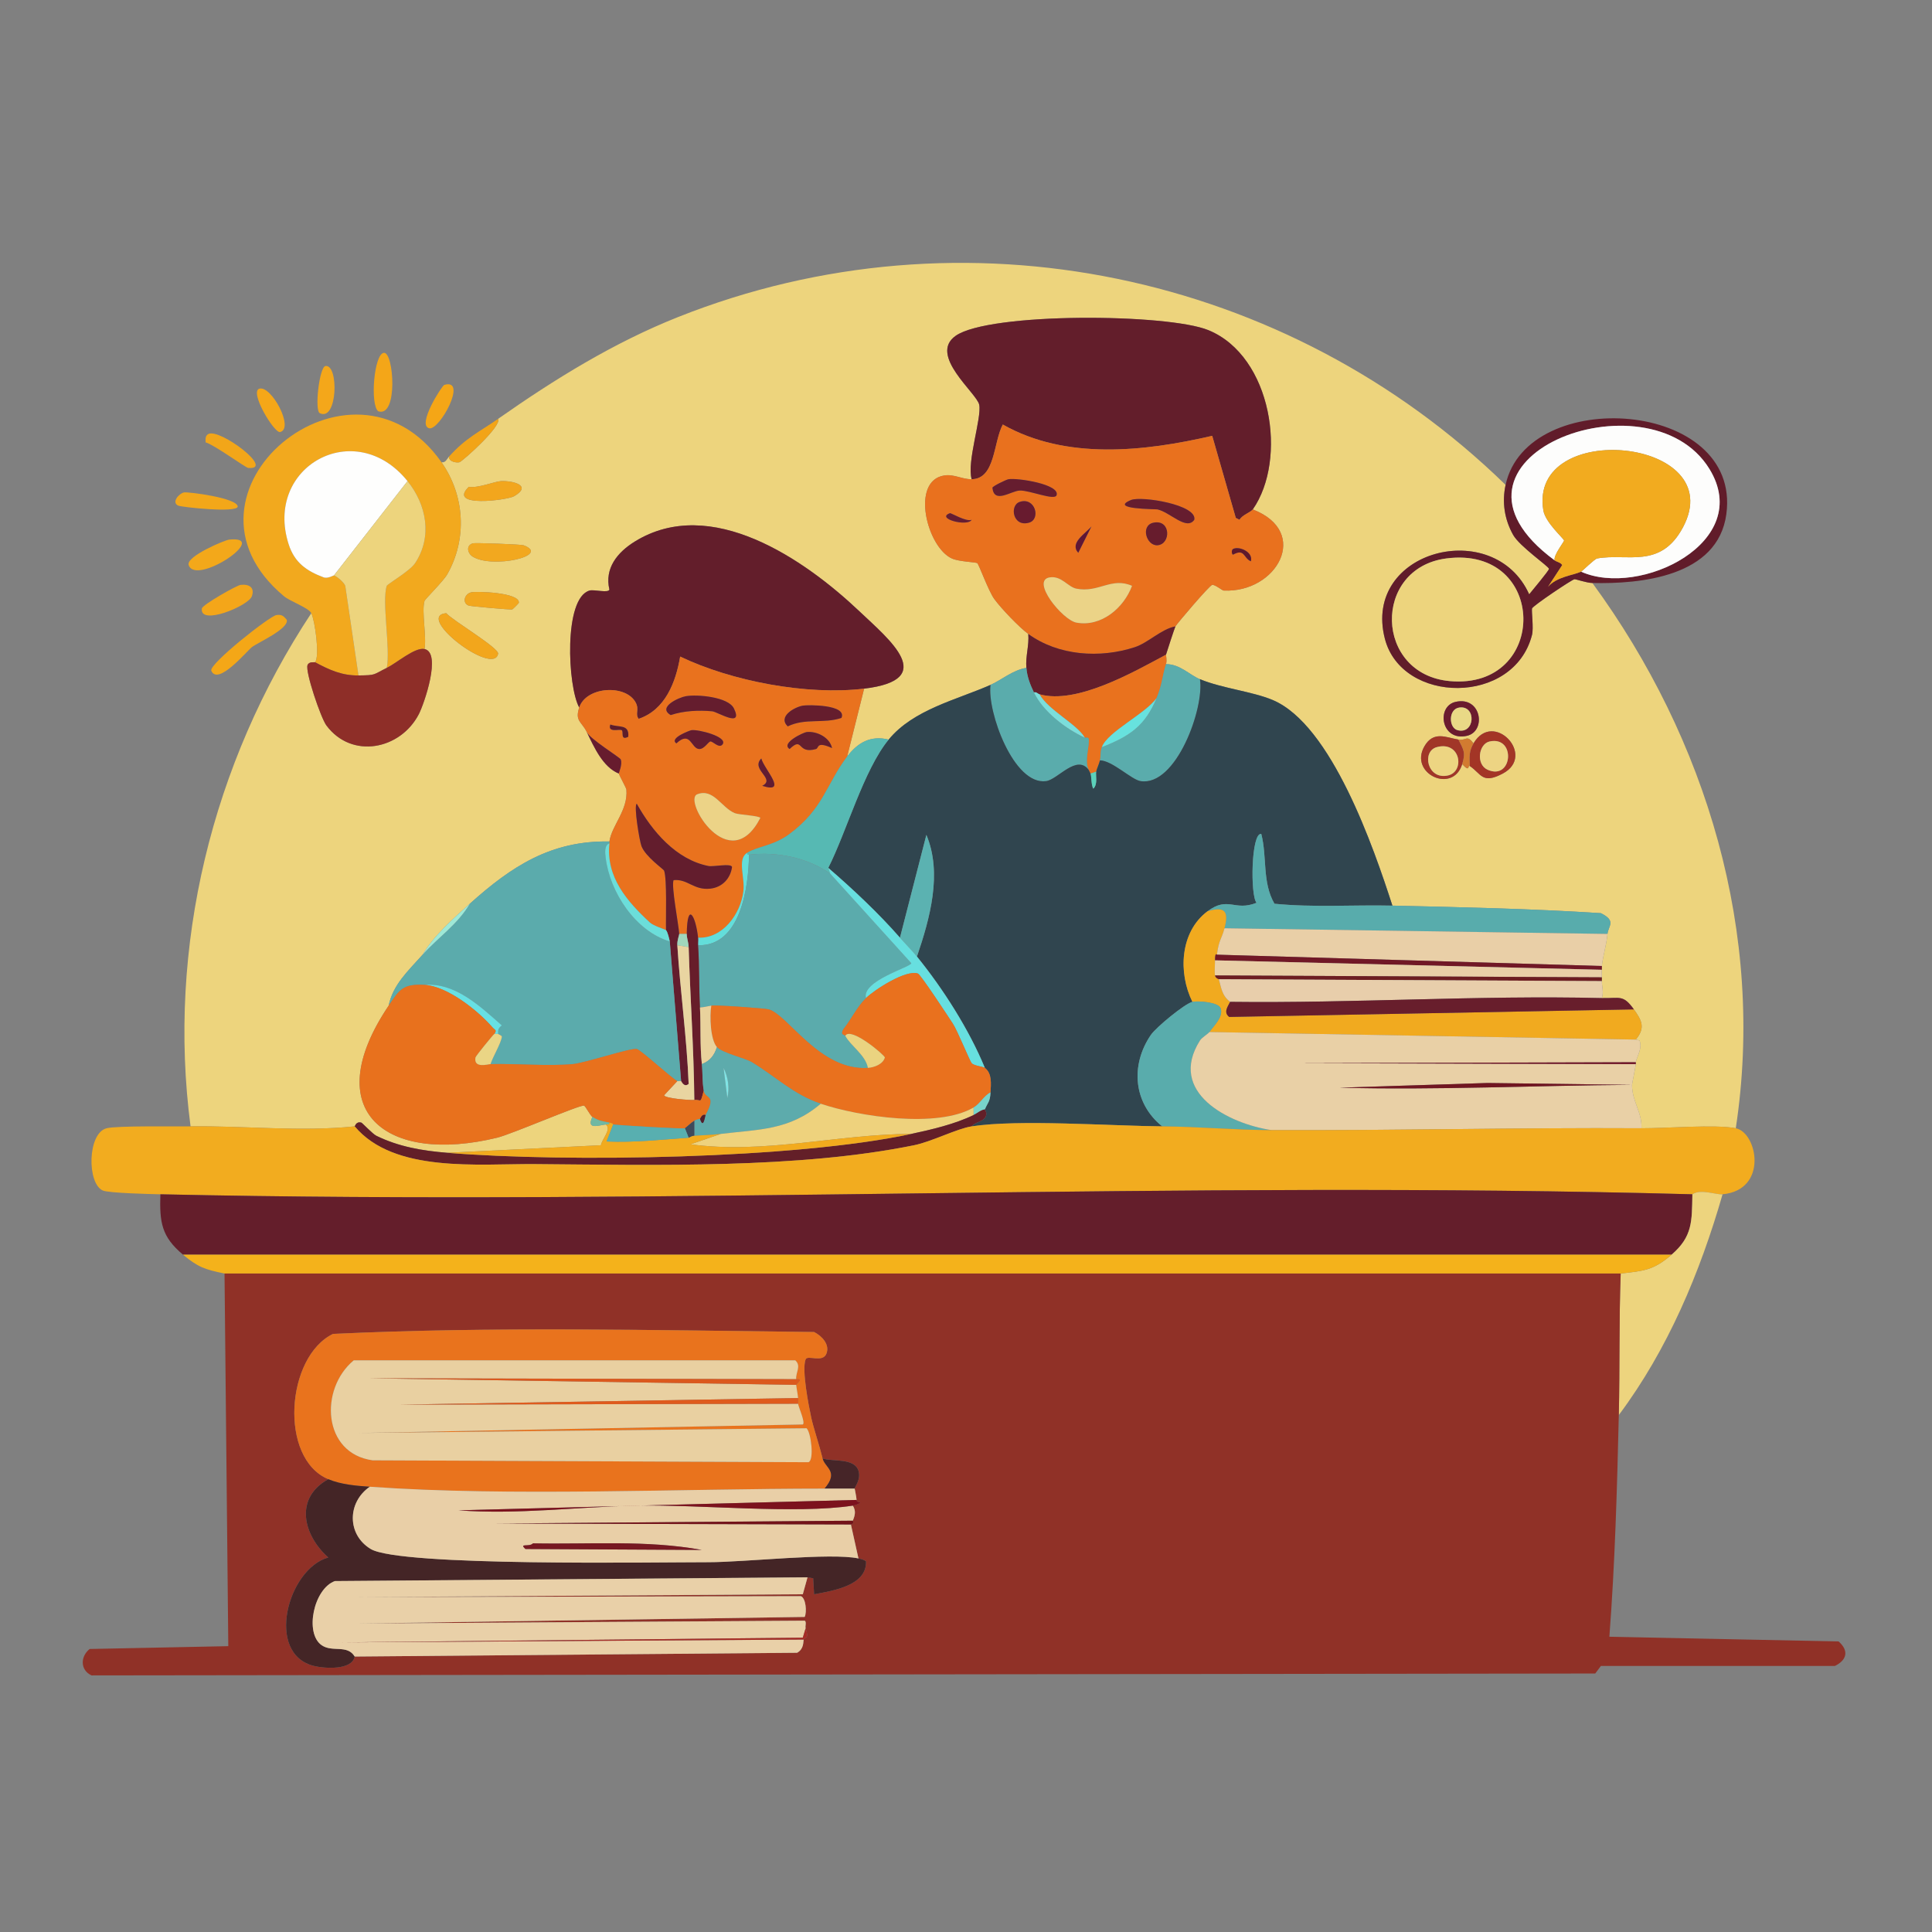 <svg xmlns="http://www.w3.org/2000/svg" width="1024" height="1024"><rect width="100%" height="100%" fill="#808080" stroke="none"/><path fill="none" d="M1023-1v1024H-1V-1h1024ZM264 222c-9.42 6.609-17.056 9.969-26 20-1.251 1.403-1.732 3.319-4 3-47.555-67.765-149.14 16.259-83.5 71 3.299 2.752 12.982 6.067 14.5 9-52.529 79.55-76.521 176.819-64 272-8.474.113-38.893-.417-44.5 1-10.187 2.575-10.456 29.281-2 33 3.11 1.368 25.264 1.884 30.5 2-.454 14.798.543 22.442 12 32 7.988 6.664 11.589 7.853 22 10l2 197.5-73.5 1.5c-4.88 3.948-5.15 11.114 1 14l797-1 3-4h124c6.475-3.149 7.533-8.132 2-13L853 867.5c2.964-38.787 4.093-78.411 5-117.5 25.946-34.692 43.055-75.487 55-117 24.329-2.327 18.506-32.687 7-35 15.686-102.994-15.392-206.174-76-289 25.292.606 66.513-3.216 71-36.5 8.203-60.849-105.61-68.282-117-15.5-115.568-112.629-287.405-149.031-438.5-89-34.271 13.616-65.497 32.949-95.5 54Zm-60.5-35c-5.3.387-7.46 27.633-3 31 10.618 3.434 8.237-31.383 3-31Zm-31 7c-3.238.478-5.896 23.602-3 25 9.477 4.576 10.148-26.055 3-25Zm63 10c-1.273.371-14.714 21.411-8 23 5.486 1.233 20.603-26.67 8-23Zm-98 2c-5.536 1.573 7.923 23.833 11 23 7.575-2.052-4.715-24.785-11-23Zm-27 24c-1.791.877-1.607 2.905-1.5 4.5 3.903.812 21.172 13.377 22.5 13.5 14.631 1.358-14.834-21.019-21-18Zm-13 31c-2.647.527-6.817 5.325-3 7 1.897.832 31.1 3.963 31.5.5-.214-4.624-26.391-7.92-28.5-7.5Zm24 25c-2.312.236-23.05 8.893-21.5 13.5 3.806 11.312 43.843-15.779 21.5-13.5Zm6 24c-2.023.235-20.207 10.53-20.5 12.5-1.396 9.393 24.676-1.266 26.5-6.5 1.593-4.571-1.381-6.538-6-6Zm19 16c-3.625.541-35.956 26.081-34.5 29.5 3.493 8.2 18.917-10.53 21.5-12.5 3.323-2.534 19.679-9.703 18.5-14.5-1.704-1.999-2.638-2.927-5.5-2.5Z"/><path fill="#EDD47D" d="M798 257c-1.978 9.168-.608 18.274 4 26.5 3.43 6.123 18.885 16.696 19 18 .075.852-9.108 11.755-10.5 13.5-18.587-41.363-88.564-23.498-76.5 23.5 8.931 34.793 68.414 35.596 78-2 .917-3.595-.337-12.641 0-14 .33-1.331 21.139-15.334 22.5-15.5.722-.088 6.312 1.924 9.5 2 60.608 82.826 91.686 186.006 76 289-10.712-2.153-37.332.073-50 0 .392-8.494-4.986-14.155-5-23-.001-.559 1.689-8.423 2-11 .04-.328-.04-.672 0-1 .294-2.404 3.644-7.244 2-11.5l-2-.5c5.217-6.236 3.213-10.146-1-16-5.77-8.017-7.332-5.767-17-6 1.085-3.379.049-5.751 0-9-.01-.66-.027-1.342 0-2 .055-1.314-.128-2.7 0-4 .064-.65-.07-1.352 0-2 .563-5.21 2.4-10.858 3-17 .421-4.305 4.831-6.859-3.5-11-36.779-2.374-73.655-3.167-110.5-4-9.848-30.483-32.255-95.908-63.5-109-10.796-4.524-26.457-6.088-38.5-11-5.544-2.261-10.473-7.98-18-8 .623-1.994-.071-4.76 0-5 .562-1.904 4.614-14.285 5-15 .72-1.332 18.048-21.774 19.5-22 1.456-.227 5.363 2.968 6 3 28.226 1.407 46.442-31.021 15.5-43 18.492-26.454 10.212-81.152-23.5-95-21.64-8.889-116.207-9.527-134 3-14.578 10.263 11.231 30.303 12.5 36.5 1.425 6.955-6.673 30.266-4 39.5-5.018.072-9.336-2.797-14.5-2-17.983 2.776-9.265 37.96 4 44 3.846 1.751 12.717 1.893 13.5 2.5.831.644 5.951 14.813 9 19 3.578 4.913 13.169 14.998 18 18.5.548 6.082-1.531 11.913-1 18-7.021 1.042-13.383 6.518-19 9-17.944 7.929-40.866 13.02-54 29-9.511-2.358-16.421 1.587-22 9l9-36c39.697-4.773 13.484-25.857-2.5-41-29.168-27.633-78.797-61.803-119-37-9.307 5.742-16.164 14.205-13.5 25.5-.59 1.973-8.116-.17-10.5.5-13.903 3.908-11.655 50.934-5.5 62-2.404 7.271 1.308 7.466 4 13 3.854 7.923 8.469 18.557 17 22 .345 1.279 3.92 7.574 4 8.5.949 10.968-7.702 18.789-9 27.5-30.965-.544-51.819 13.112-74 33-8.728 7.826-19.256 17.086-25 27-7.784 8.713-15.734 15.899-18 27-37.969 56.489-.855 84.21 57.5 70 7.67-1.868 43.584-17.422 46-17 .781.136 3.332 5.309 4.5 6-3.396 7.063 3.358 4.39 7 4 3.478 2.322-2.061 7.847-2.5 11l-81.5 4c-13.137-1.066-25.624-3.185-37.5-9-2.039-.999-7.478-6.861-8-7-2.864-.76-3.3 1.979-3.5 2-28.959 2.995-58.098-.386-87 0-12.521-95.181 11.471-192.45 64-272 1.91 3.691 4.58 22.936 2 26-.138.163-3.182-.579-4 1.5-1.326 3.368 7.014 27.991 10 32 13.442 18.045 39.255 12.841 49-6 2.775-5.365 12.201-32.568 3-34.5 1.214-6.559-1.636-19.877 0-25.5.258-.885 10.002-10.501 12-14 10.715-18.765 9.377-41.863-3-59.5 2.268.319 2.749-1.597 4-3-.308 2.688 3.934 3.409 5.5 3 1.538-.401 22.636-19.216 20.5-23 30.003-21.051 61.229-40.384 95.5-54 151.095-60.031 322.932-23.629 438.5 89Zm-532.5-2c-3.066.132-12.589 3.942-17 3-11.679 11.318 20.413 7.094 24 5 9.792-5.716-.701-8.271-7-8Zm-15 33c-3.633 1.207-2.695 5.284 0 7 10.381 6.61 41.798-.484 27-6-1.266-.472-25.718-1.426-27-1Zm-1 26c-3.545 1.08-4.545 5.804-1 7 1.094.369 21.872 2.245 23 2 .242-.053 3.474-3.254 3.5-3.5.584-5.583-23.052-6.246-25.5-5.5Zm-13 11c-16.875 1.564 25.199 33.718 27.5 21.5.575-3.053-23.898-17.496-27.5-21.5Zm535 47c-10.392 2.34-7.774 21.102 6 18 10.392-2.34 7.774-21.102-6-18Zm9.5 22c-3.656-4.823-3.71-1.282-8-2-6.408-1.072-13.166-4.831-18 3.5-8.413 14.498 15.018 25.542 20 9.5 4.327 4.786 2.854.239 4 1 6.178 4.104 6.474 9.838 17.5 4 18.009-9.534-4.981-33.893-15.5-16Z"/><path fill="#631E2B" d="M664 270c-1.038 1.485-5.827 3.064-7 5.5l-2-1-12.5-43.5c-36.104 8.344-77.553 12.959-111-6-5.048 9.488-3.88 28.818-16.5 29-2.673-9.234 5.425-32.545 4-39.5-1.269-6.197-27.078-26.237-12.5-36.5 17.793-12.527 112.36-11.889 134-3 33.712 13.848 41.992 68.546 23.5 95Z"/><path fill="#F4A618" d="M203.5 187c5.237-.383 7.618 34.434-3 31-4.46-3.367-2.3-30.613 3-31Z"/><path fill="#F4A71A" d="M172.5 194c7.148-1.055 6.477 29.576-3 25-2.896-1.398-.238-24.522 3-25Z"/><path fill="#F5A616" d="M235.5 204c12.603-3.67-2.514 24.233-8 23-6.714-1.589 6.727-22.629 8-23Z"/><path fill="#F5A718" d="M137.5 206c6.285-1.785 18.575 20.948 11 23-3.077.833-16.536-21.427-11-23Z"/><path fill="#F2A91E" d="M234 245c12.377 17.637 13.715 40.735 3 59.5-1.998 3.499-11.742 13.115-12 14-1.636 5.623 1.214 18.941 0 25.5-5.107-1.072-14.771 7.448-20 10 2.052-10.106-2.733-35.268 0-43.5.303-.912 12.232-7.826 15-12 9.336-14.08 6.067-31.015-4-43.5-27.845-34.534-76.237-7.723-63 33.5 3.144 9.792 9.6 14.173 18.5 17.5 2.245.839 5.231-1.076 5.5-1 1.499.424 5.388 3.676 6 5.5l7 47.5c-8.758.099-15.318-2.879-23-7 2.58-3.064-.09-22.309-2-26-1.518-2.933-11.201-6.248-14.5-9-65.64-54.741 35.945-138.765 83.5-71Z"/><path fill="#611C2A" d="M844 309c-3.188-.076-8.778-2.088-9.5-2-1.361.166-22.17 14.169-22.5 15.5-.337 1.359.917 10.405 0 14-9.586 37.596-69.069 36.793-78 2-12.064-46.998 57.913-64.863 76.5-23.5 1.392-1.745 10.575-12.648 10.5-13.5-.115-1.304-15.57-11.877-19-18-4.608-8.226-5.978-17.332-4-26.5 11.39-52.782 125.203-45.349 117 15.5-4.487 33.284-45.708 37.106-71 36.5Zm-20-12c1.253.922 3.069 1.02 4 2.5l-7.5 11.5c4.66-5.349 13.043-6.005 17.5-8 31.022 13.916 91.958-15.601 68-54.5-32.311-52.461-155.19-5.334-82 48.5Zm-57.5-1c-39.227 5.191-38.09 61.462 2 65 52.497 4.633 51.956-72.14-2-65Z"/><path fill="#F2A417" d="M264 222c2.136 3.784-18.962 22.599-20.5 23-1.566.409-5.808-.312-5.5-3 8.944-10.031 16.58-13.391 26-20Z"/><path fill="#E9711E" d="M664 270c30.942 11.979 12.726 44.407-15.5 43-.637-.032-4.544-3.227-6-3-1.452.226-18.78 20.668-19.5 22-7.365 1.313-14.468 8.702-21.5 11-18.535 6.057-40.515 4.587-56.5-7-4.831-3.502-14.422-13.587-18-18.5-3.049-4.187-8.169-18.356-9-19-.783-.607-9.654-.749-13.5-2.5-13.265-6.04-21.983-41.224-4-44 5.164-.797 9.482 2.072 14.5 2 12.62-.182 11.452-19.512 16.5-29 33.447 18.959 74.896 14.344 111 6l12.5 43.5 2 1c1.173-2.436 5.962-4.015 7-5.5Zm-129.5-16c-1.111.198-8.232 3.57-8.5 4.5.879 8.795 9.857 1.678 14.5 1.5 5.189-.199 18.455 5.491 19.5 2.5 2.034-5.825-20.868-9.327-25.5-8.5Zm65 11c-12.135 4.957 13.073 4.791 14 5 6.737 1.519 15.371 11.4 19.5 5.5 1.738-7.995-28.07-12.718-33.5-10.5Zm-59 1c-5.613 1.831-3.692 13.618 5 11 6.263-1.886 3.203-13.676-5-11Zm-37 6c-7.792 2.768 9.333 7.379 11.5 3.5-2.822 1.236-10.934-3.701-11.5-3.5Zm108 5c-7.262 1.378-3.906 12.411 2 12 7.125-.496 7.202-13.746-2-12Zm-33 2c-3.075 3.769-11.802 8.733-7 14l7-14Zm75 12c-.81.482-.807 2.55 0 3 6.359-3.497 5.378 1.762 9.5 3.5 1.38-5.162-6.612-8.219-9.5-6.5Zm-97 15c-10.518 1.474 6.602 22.623 14 24 13.158 2.449 25.146-7.751 29.5-19.5-10.973-4.811-17.725 3.858-29.5 1.5-4.496-.901-7.831-6.865-14-6Z"/><path fill="#FDFDFC" d="M838 303c.629-.282 7.131-6.745 8.5-7 15.755-2.936 33.578 5.857 45.5-16.5 25.343-47.528-82.037-57.846-74-9 1.067 6.482 10.922 15.02 11 16 .046.58-5.792 7.887-5 10.5-73.19-53.834 49.689-100.961 82-48.5 23.958 38.899-36.978 68.416-68 54.5Z"/><path fill="#F2A619" d="M110.5 230c6.166-3.019 35.631 19.358 21 18-1.328-.123-18.597-12.688-22.5-13.5-.107-1.595-.291-3.623 1.5-4.5Z"/><path fill="#F2AB1F" d="M838 303c-4.457 1.995-12.84 2.651-17.5 8l7.5-11.5c-.931-1.48-2.747-1.578-4-2.5-.792-2.613 5.046-9.92 5-10.5-.078-.98-9.933-9.518-11-16-8.037-48.846 99.343-38.528 74 9-11.922 22.357-29.745 13.564-45.5 16.5-1.369.255-7.871 6.718-8.5 7Z"/><path fill="#FEFEFD" d="m216 255-39 50c-.269-.076-3.255 1.839-5.5 1-8.9-3.327-15.356-7.708-18.5-17.5-13.237-41.223 35.155-68.034 63-33.5Z"/><path fill="#661D2F" d="M534.5 254c4.632-.827 27.534 2.675 25.5 8.5-1.045 2.991-14.311-2.699-19.5-2.5-4.643.178-13.621 7.295-14.5-1.5.268-.93 7.389-4.302 8.5-4.5Z"/><path fill="#EDD47D" d="M205 354c-7.517 3.669-5.38 3.891-15 4l-7-47.5c-.612-1.824-4.501-5.076-6-5.5l39-50c10.067 12.485 13.336 29.42 4 43.5-2.768 4.174-14.697 11.088-15 12-2.733 8.232 2.052 33.394 0 43.5Z"/><path fill="#F2A61D" d="M265.5 255c6.299-.271 16.792 2.284 7 8-3.587 2.094-35.679 6.318-24-5 4.411.942 13.934-2.868 17-3Z"/><path fill="#F3A719" d="M97.5 261c2.109-.42 28.286 2.876 28.5 7.5-.4 3.463-29.603.332-31.5-.5-3.817-1.675.353-6.473 3-7Z"/><path fill="#661D2F" d="M599.5 265c5.43-2.218 35.238 2.505 33.5 10.5-4.129 5.9-12.763-3.981-19.5-5.5-.927-.209-26.135-.043-14-5Z"/><path fill="#681B2F" d="M540.5 266c8.203-2.676 11.263 9.114 5 11-8.692 2.618-10.613-9.169-5-11Z"/><path fill="#671D31" d="M503.5 272c.566-.201 8.678 4.736 11.5 3.5-2.167 3.879-19.292-.732-11.5-3.5Z"/><path fill="#671C2D" d="M611.5 277c9.202-1.746 9.125 11.504 2 12-5.906.411-9.262-10.622-2-12Z"/><path fill="#631E2B" d="M458 365c-30.318 3.645-70.165-3.922-97.5-17-2.298 13.558-7.888 28.252-22 33-2.037-2.562.408-4.796-1.5-8.5-5.136-9.972-26.284-8.737-30 2.5-6.155-11.066-8.403-58.092 5.5-62 2.384-.67 9.91 1.473 10.5-.5-2.664-11.295 4.193-19.758 13.5-25.5 40.203-24.803 89.832 9.367 119 37 15.984 15.143 42.197 36.227 2.5 41Z"/><path fill="#5F1735" d="m578.5 279-7 14c-4.802-5.267 3.925-10.231 7-14Z"/><path fill="#F3A81A" d="M121.5 286c22.343-2.279-17.694 24.812-21.5 13.5-1.55-4.607 19.188-13.264 21.5-13.5Z"/><path fill="#F2A81F" d="M250.5 288c1.282-.426 25.734.528 27 1 14.798 5.516-16.619 12.61-27 6-2.695-1.716-3.633-5.793 0-7Z"/><path fill="#60192B" d="M653.5 291c2.888-1.719 10.88 1.338 9.5 6.5-4.122-1.738-3.141-6.997-9.5-3.5-.807-.45-.81-2.518 0-3Z"/><path fill="#EDD47D" d="M766.5 296c53.956-7.14 54.497 69.633 2 65-40.09-3.538-41.227-59.809-2-65Z"/><path fill="#EBD387" d="M556.5 306c6.169-.865 9.504 5.099 14 6 11.775 2.358 18.527-6.311 29.5-1.5-4.354 11.749-16.342 21.949-29.5 19.5-7.398-1.377-24.518-22.526-14-24Z"/><path fill="#F4A619" d="M127.5 310c4.619-.538 7.593 1.429 6 6-1.824 5.234-27.896 15.893-26.5 6.5.293-1.97 18.477-12.265 20.5-12.5Z"/><path fill="#F2A71E" d="M249.5 314c2.448-.746 26.084-.083 25.5 5.5-.026.246-3.258 3.447-3.5 3.5-1.128.245-21.906-1.631-23-2-3.545-1.196-2.545-5.92 1-7Z"/><path fill="#F2A61C" d="M236.5 325c3.602 4.004 28.075 18.447 27.5 21.5-2.301 12.218-44.375-19.936-27.5-21.5Z"/><path fill="#F4A717" d="M146.5 326c2.862-.427 3.796.501 5.5 2.5 1.179 4.797-15.177 11.966-18.5 14.5-2.583 1.97-18.007 20.7-21.5 12.5-1.456-3.419 30.875-28.959 34.5-29.5Z"/><path fill="#641E2B" d="M623 332c-.386.715-4.438 13.096-5 15-17.213 9.217-47.257 26.467-67 21-1.1-.305-1.583-1.411-3-1-2.051-4.292-3.583-8.223-4-13-.531-6.087 1.548-11.918 1-18 15.985 11.587 37.965 13.057 56.5 7 7.032-2.298 14.135-9.687 21.5-11Z"/><path fill="#8E2E28" d="M225 344c9.201 1.932-.225 29.135-3 34.5-9.745 18.841-35.558 24.045-49 6-2.986-4.009-11.326-28.632-10-32 .818-2.079 3.862-1.337 4-1.5 7.682 4.121 14.242 7.099 23 7 9.62-.109 7.483-.331 15-4 5.229-2.552 14.893-11.072 20-10Z"/><path fill="#E9721E" d="M618 347c-.071.24.623 3.006 0 5-2.035 6.513-1.979 10.699-5 18-6.008 8.44-25.936 17.764-29 26-.975 2.62-.516 5.102-1 7-.521 2.043-1.645 4.324-2 6l-3 1c-.173-.371-.932-1.911-1-2-2.416-4.503.785-13.656 0-16.5-.244-.882-1.925-.369-2-.5-4.135-7.219-19.446-14.655-24-23 19.743 5.467 49.787-11.783 67-21ZM458 365l-9 36c-11.12 14.777-12.514 27.571-30.5 41-8.578 6.404-17.03 6.54-22.5 10-5.421 3.429-1.045 12.938-2 20.5-1.49 11.805-10.766 25.026-24 24.5-1.216-11.494-5.766-19.731-6-2h-4c-.279-4.888-4.293-25.223-3-28.5 7.462-.808 10.687 5.501 19.5 4.5 6.362-.722 10.686-5.43 11.5-11.5-.576-2.082-9.861.025-12.5-.5-17.254-3.432-29.863-18.443-38-33-1.734.82 1.47 19.848 2.5 22.5 2.215 5.7 11.713 12.163 12 13 1.592 4.634.832 25.206 1 31.5-.319-.345-6.63-2.271-8.5-4-12.153-11.238-23.43-24.156-21.5-42 .036-.329-.048-.675 0-1 1.298-8.711 9.949-16.532 9-27.5-.08-.926-3.655-7.221-4-8.5-.099-.365 2.03-4.845 1-7.5-.418-1.077-16.402-10.848-18-14.5-2.692-5.534-6.404-5.729-4-13 3.716-11.237 24.864-12.472 30-2.5 1.908 3.704-.537 5.938 1.5 8.5 14.112-4.748 19.702-19.442 22-33 27.335 13.078 67.182 20.645 97.5 17Zm-94.5 4c-3.721.656-15.251 5.871-8 10 6.89-2.304 14.849-2.669 22-2 2.745.257 16.664 9.149 11.5-1.5-2.993-6.171-19.494-7.559-25.5-6.5Zm62 5c-4.431.815-13.369 5.728-8 11 9.437-4.582 19.033-1.264 28.5-4.5 3.055-7.151-17.947-6.97-20.5-6.5Zm-102 10c-1.629 4.541 4.664 2.29 6 3 1.232.655-.961 5.775 3.5 3.5.623-6.942-5.16-4.753-9.5-6.5Zm43 3c-.692.091-12.08 4.236-8 7 7.534-6.999 7.783 2.703 12 3 2.693.19 4.847-3.78 6-4 1.244-.238 4.732 4.003 6.5 1.5 2.844-4.027-12.831-7.985-16.5-7.5Zm61 1c-1.54.17-13.874 5.838-9 9 7.402-7.008 3.704 2.945 14 0 1.655-.473.014-4.334 8.5-.5-1.186-5.682-8.106-9.096-13.5-8.5Zm-24 14c-5.853 5.941 7.898 10.777.5 14.5 14.063 4.484.911-8.972-.5-14.5Zm-34 19c-7.683 3.074 17.16 44.326 33.5 12.5-.815-1.214-11.335-1.63-13.5-2.5-7.083-2.847-11.366-13.455-20-10Z"/><path fill="#5AACAC" d="M636 360c2.375 15.306-12.63 56.984-31.5 54-4.831-.764-14.906-10.875-21.5-11 .484-1.898.025-4.38 1-7 14.901-5.796 22.962-11.408 29-26 3.021-7.301 2.965-11.487 5-18 7.527.02 12.456 5.739 18 8ZM548 367c4.908 10.27 16.931 19.329 27 24 .075.131 1.756-.382 2 .5.785 2.844-2.416 11.997 0 16.5-6.376-8.39-16.35 5.142-22.5 6-17.214 2.401-31.369-36.886-29.5-51 5.617-2.482 11.979-7.958 19-9 .417 4.777 1.949 8.708 4 13Z"/><path fill="#30454F" d="M738 480c-20.811-.47-41.728 1.059-62.5-1-6.614-11.386-3.811-24.761-7-37-5.392-.866-5.888 32.768-2.5 36.5-11.801 4.701-14.964-3.74-26 4.5-14.641 10.932-15.599 32.709-8 48-4.097.985-19.275 13.521-22 17.5-10.998 16.062-9.268 36.295 6 48.5-27.318-.218-76.26-3.821-101 0 1.7-2.231 5.286-2.274 7-4.5 1.808-2.348-.093-4.268 0-4.5 1.44-3.591 2.759-3.822 3-9 .215-4.621.903-9.933-3-13-8.388-20.341-22.118-41.9-36-59 6.842-20.122 13.569-44.115 5-64.5L477 497c-11.156-12.777-25.093-25.903-38-37 9.679-19.079 18.798-51.936 32-68 13.134-15.98 36.056-21.071 54-29-1.869 14.114 12.286 53.401 29.5 51 6.15-.858 16.124-14.39 22.5-6 .068.089.827 1.629 1 2 .542 1.161.32 6.372 1.5 8 2.514-2.413 1.097-7.097 1.5-9 .355-1.676 1.479-3.957 2-6 6.594.125 16.669 10.236 21.5 11 18.87 2.984 33.875-38.694 31.5-54 12.043 4.912 27.704 6.476 38.5 11 31.245 13.092 53.652 78.517 63.5 109Z"/><path fill="#7BDEDB" d="M551 368c4.554 8.345 19.865 15.781 24 23-10.069-4.671-22.092-13.73-27-24 1.417-.411 1.9.695 3 1Z"/><path fill="#651D2E" d="M363.5 369c6.006-1.059 22.507.329 25.5 6.5 5.164 10.649-8.755 1.757-11.5 1.5-7.151-.669-15.11-.304-22 2-7.251-4.129 4.279-9.344 8-10Z"/><path fill="#67E2DE" d="M584 396c3.064-8.236 22.992-17.56 29-26-6.038 14.592-14.099 20.204-29 26Z"/><path fill="#6B1B2E" d="M771.5 372c13.774-3.102 16.392 15.66 6 18-13.774 3.102-16.392-15.66-6-18Zm2 3c-5.937.771-5.693 10.748-1 12 9.305 2.482 10.212-13.196 1-12Z"/><path fill="#651D2D" d="M425.5 374c2.553-.47 23.555-.651 20.5 6.5-9.467 3.236-19.063-.082-28.5 4.5-5.369-5.272 3.569-10.185 8-11Z"/><path fill="#E9D986" d="M773.5 375c9.212-1.196 8.305 14.482-1 12-4.693-1.252-4.937-11.229 1-12Z"/><path fill="#5E1D2A" d="M323.5 384c4.34 1.747 10.123-.442 9.5 6.5-4.461 2.275-2.268-2.845-3.5-3.5-1.336-.71-7.629 1.541-6-3Z"/><path fill="#641C2F" d="M366.5 387c3.669-.485 19.344 3.473 16.5 7.5-1.768 2.503-5.256-1.738-6.5-1.5-1.153.22-3.307 4.19-6 4-4.217-.297-4.466-9.999-12-3-4.08-2.764 7.308-6.909 8-7Z"/><path fill="#671C2E" d="M328 410c-8.531-3.443-13.146-14.077-17-22 1.598 3.652 17.582 13.423 18 14.5 1.03 2.655-1.099 7.135-1 7.5Z"/><path fill="#641E2E" d="M427.5 388c5.394-.596 12.314 2.818 13.5 8.5-8.486-3.834-6.845.027-8.5.5-10.296 2.945-6.598-7.008-14 0-4.874-3.162 7.46-8.83 9-9Z"/><path fill="#A33526" d="M779 406c-.151-4.717-.508-7.734 2-12 10.519-17.893 33.509 6.466 15.5 16-11.026 5.838-11.322.104-17.5-4Zm10.5-13c-5.814 1.272-7.392 12.181-1 15 13.308 5.868 15.117-18.089 1-15Z"/><path fill="#A13628" d="M773 392c2.705 5.415 3.931 6.783 2 13-4.982 16.042-28.413 4.998-20-9.5 4.834-8.331 11.592-4.572 18-3.5Zm-11.5 4c-8.099 2.203-5.042 17.518 6 15 9.033-2.06 6.71-18.457-6-15Z"/><path fill="#56B9B3" d="M471 392c-13.202 16.064-22.321 48.921-32 68l1 3c-12.023-8.386-28.062-11.749-43-10-.758.089-1.104-.238-1-1 5.47-3.46 13.922-3.596 22.5-10 17.986-13.429 19.38-26.223 30.5-41 5.579-7.413 12.489-11.358 22-9Z"/><path fill="#D27B30" d="M781 394c-2.508 4.266-2.151 7.283-2 12-1.146-.761.327 3.786-4-1 1.931-6.217.705-7.585-2-13 4.29.718 4.344-2.823 8 2Z"/><path fill="#EDD483" d="M789.5 393c14.117-3.089 12.308 20.868-1 15-6.392-2.819-4.814-13.728 1-15Z"/><path fill="#EDD582" d="M761.5 396c12.71-3.457 15.033 12.94 6 15-11.042 2.518-14.099-12.797-6-15Z"/><path fill="#621C31" d="M403.5 402c1.411 5.528 14.563 18.984.5 14.5 7.398-3.723-6.353-8.559-.5-14.5Z"/><path fill="#5BD2BB" d="m578 410 3-1c-.403 1.903 1.014 6.587-1.5 9-1.18-1.628-.958-6.839-1.5-8Z"/><path fill="#ECD387" d="M369.5 421c8.634-3.455 12.917 7.153 20 10 2.165.87 12.685 1.286 13.5 2.5-16.34 31.826-41.183-9.426-33.5-12.5Z"/><path fill="#631D2D" d="M360 495c.035.618-1.164 3.406-1 6 1.548 24.468 5.037 48.997 6 73.5-2.494 2.105-3.801-1.423-4-1.5l-6-74c-.301-1.509-1.127-5.059-2-6-.168-6.294.592-26.866-1-31.5-.287-.837-9.785-7.3-12-13-1.03-2.652-4.234-21.68-2.5-22.5 8.137 14.557 20.746 29.568 38 33 2.639.525 11.924-1.582 12.5.5-.814 6.07-5.138 10.778-11.5 11.5-8.813 1.001-12.038-5.308-19.5-4.5-1.293 3.277 2.721 23.612 3 28.5Z"/><path fill="#5BB2B1" d="M486 507c-2.611-3.217-6.154-6.74-9-10l14-54.5c8.569 20.385 1.842 44.378-5 64.5Z"/><path fill="#58ACAC" d="M738 480c36.845.833 73.721 1.626 110.5 4 8.331 4.141 3.921 6.695 3.5 11l-203-3c2.39-8.91.288-11.834-9-9 11.036-8.24 14.199.201 26-4.5-3.388-3.732-2.892-37.366 2.5-36.5 3.189 12.239.386 25.614 7 37 20.772 2.059 41.689.53 62.5 1Z"/><path fill="#5BABAC" d="M323 446c-.048.325.036.671 0 1-2.824.894-2.253 5.358-2 7.5 2.154 18.276 15.696 39.001 34 44.5l6 74c-.48-.186-1.644.189-2 0-3.379-1.799-19.333-16.573-21.5-17-3.438-.678-27.167 7.397-34 8-13.236 1.168-29.424-.339-43.5 0 1.201-3.901 5.518-10.885 6-14.5.085-.64-1.998-1.375-2-1.5-.029-2.342.063-3.025 2-4.5-11.357-10.001-24.678-22.816-41-21.5-11.488-.614-13.301 2.521-19 11 2.266-11.101 10.216-18.287 18-27 8.027-8.985 18.784-16.226 25-27 22.181-19.888 43.035-33.544 74-33Z"/><path fill="#6BDEDA" d="M353 493c.873.941 1.699 4.491 2 6-18.304-5.499-31.846-26.224-34-44.5-.253-2.142-.824-6.606 2-7.5-1.93 17.844 9.347 30.762 21.5 42 1.87 1.729 8.181 3.655 8.5 4Z"/><path fill="#63DEDA" d="M397 453c-.227 16.992-4.379 48.638-27 48-.091-1.311.138-2.7 0-4 13.234.526 22.51-12.695 24-24.5.955-7.562-3.421-17.071 2-20.5-.104.762.242 1.089 1 1Z"/><path fill="#5BABAC" d="m440 463 43 47.5c.023 2.03-26.489 9.309-24 18.5-4.945 4.851-7.7 11.185-12 16.5-1.84 3.223.615 2.773 1 3.5 2.784 5.265 10.795 10.203 12 17-25.385 1.724-42.287-28.026-52.5-31-1.904-.555-28.012-2.438-30.5-2-1.999.352-3.976.865-6 1-.568-10.914-.248-22.157-1-33 22.621.638 26.773-31.008 27-48 14.938-1.749 30.977 1.614 43 10Z"/><path fill="#67DFDF" d="M477 497c2.846 3.26 6.389 6.783 9 10 13.882 17.1 27.612 38.659 36 59-.902-.709-5.735-1.058-7-2.5-1.025-1.169-7.528-17.25-10-21-2.197-3.333-16.978-25.956-18.5-26.5-6.213-2.223-22.857 8.446-27.5 13-2.489-9.191 24.023-16.47 24-18.5L440 463l-1-3c12.907 11.097 26.844 24.223 38 37Z"/><path fill="#9EE9D7" d="M224 506c5.744-9.914 16.272-19.174 25-27-6.216 10.774-16.973 18.015-25 27Z"/><path fill="#F1AA1F" d="M649 492c-1.656 6.173-2.984 5.939-4 14-.03.236-.998-1.825-1 3-.001 2.345-.392 5.965 0 8 .325 1.691 1.961 1.864 2 2 1.225 4.242 1.549 8.707 6 12-1.28 2.55-3.662 5.569-.5 8l214.5-4c4.213 5.854 6.217 9.764 1 16l-226-4c2.382-3.415 7.423-7.871 6-12.5-1.071-3.485-12.524-4.095-15-3.5-7.599-15.291-6.641-37.068 8-48 9.288-2.834 11.39.09 9 9Z"/><path fill="#671D2A" d="M370 497c.138 1.3-.091 2.689 0 4 .752 10.843.432 22.086 1 33 .527 10.115-.077 19.82 1 30 .488 4.613.141 9.083 1 14-1.902 7.58-1.234 4.598-5 5-.253-27.025-2.178-54-3-81-.084-2.772-1.031-4.661-1-7 .234-17.731 4.784-9.494 6 2Z"/><path fill="#E9CFA7" d="M852 495c-.6 6.142-2.437 11.79-3 17l-204-6c1.016-8.061 2.344-7.827 4-14l203 3Z"/><path fill="#A1D7BC" d="M364 495c-.031 2.339.916 4.228 1 7l-6-1c-.164-2.594 1.035-5.382 1-6h4Z"/><path fill="#E9D5A1" d="M365 502c.822 27 2.747 53.975 3 81-2.027.216-15.762-.795-16-2.5l7-7.5c.356.189 1.52-.186 2 0 .199.077 1.506 3.605 4 1.5-.963-24.503-4.452-49.032-6-73.5l6 1Z"/><path fill="#711826" d="m645 506 204 6c-.07.648.064 1.35 0 2l-205-5c.002-4.825.97-2.764 1-3Z"/><path fill="#E9CFA7" d="M849 514c-.128 1.3.055 2.686 0 4l-205-1c-.392-2.035-.001-5.655 0-8l205 5Z"/><path fill="#E9711E" d="M522 566c3.903 3.067 3.215 8.379 3 13-3.591 1.737-5.402 5.892-9 8-18.957 11.106-60.54 4.89-81-2-14.448-4.865-23.795-14.301-36.5-22-3.498-2.119-15.749-4.892-18.5-8-3.511-3.967-3.921-16.519-3-22 2.488-.438 28.596 1.445 30.5 2 10.213 2.974 27.115 32.724 52.5 31 3.397-.231 8.007-1.952 9-5.5-.113-1.265-18.129-16.541-21-11.5-.385-.727-2.84-.277-1-3.5 4.3-5.315 7.055-11.649 12-16.5 4.643-4.554 21.287-15.223 27.5-13 1.522.544 16.303 23.167 18.5 26.5 2.472 3.75 8.975 19.831 10 21 1.265 1.442 6.098 1.791 7 2.5Z"/><path fill="#6D1D21" d="M849 518c-.027.658-.01 1.34 0 2l-203-1c-.039-.136-1.675-.309-2-2l205 1Z"/><path fill="#E8CEAB" d="M849 520c.049 3.249 1.085 5.621 0 9-65.381-1.577-131.555 2.807-197 2-4.451-3.293-4.775-7.758-6-12l203 1Z"/><path fill="#67E0E3" d="M264 548c-.624.087-1.778-.155-2 0 1.564-2.128.269-2.033-1-3.5-7.635-8.824-23.941-21.856-36-22.5 16.322-1.316 29.643 11.499 41 21.5-1.937 1.475-2.029 2.158-2 4.5Z"/><path fill="#E8711D" d="M262 548c-.656.459-9.864 11.711-10 12.5-1.02 5.935 6.536 3.535 8 3.5 14.076-.339 30.264 1.168 43.5 0 6.833-.603 30.562-8.678 34-8 2.167.427 18.121 15.201 21.5 17l-7 7.5c.238 1.705 13.973 2.716 16 2.5 3.766-.402 3.098 2.58 5-5 .849 4.862 7.095 1.696 1 13-2.022-.805-2.685 1.818-3 2-.3.174-1.865.298-3 1-1.866 1.153-4.689 3.924-5 4-1.848.455-34.4-1.525-38-2-.111-.015.302-.536-2-1-3.99-.805-5.285-.803-9-3-1.168-.691-3.719-5.864-4.5-6-2.416-.422-38.33 15.132-46 17-58.355 14.21-95.469-13.511-57.5-70 5.699-8.479 7.512-11.614 19-11 12.059.644 28.365 13.676 36 22.5 1.269 1.467 2.564 1.372 1 3.5Z"/><path fill="#681E2C" d="m866 535-214.5 4c-3.162-2.431-.78-5.45.5-8 65.445.807 131.619-3.577 197-2 9.668.233 11.23-2.017 17 6Z"/><path fill="#59ACAC" d="M641 547c-.696.998-3.959 2.851-5 4.5-17.365 27.495 15.071 44.076 38 47.5-19.333-.071-38.741-1.846-58-2-15.268-12.205-16.998-32.438-6-48.5 2.725-3.979 17.903-16.515 22-17.5 2.476-.595 13.929.015 15 3.5 1.423 4.629-3.618 9.085-6 12.5Z"/><path fill="#E9D29C" d="M377 533c-.921 5.481-.511 18.033 3 22-1.44 4.3-3.491 7.225-8 9-1.077-10.18-.473-19.885-1-30 2.024-.135 4.001-.648 6-1Z"/><path fill="#EAD380" d="M460 566c-1.205-6.797-9.216-11.735-12-17 2.871-5.041 20.887 10.235 21 11.5-.993 3.548-5.603 5.269-9 5.5Z"/><path fill="#E9D0A6" d="m867 551 2 .5c1.644 4.256-1.706 9.096-2 11.5l-180 .5 180 .5c-.311 2.577-2.001 10.441-2 11l-76.5-1-78.5 2.5c51.615 1.372 103.341-1.193 155-1.5.014 8.845 5.392 14.506 5 23-65.349-.379-130.686 1.242-196 1-22.929-3.424-55.365-20.005-38-47.5 1.041-1.649 4.304-3.502 5-4.5l226 4Z"/><path fill="#EAD585" d="M264 548c.002.125 2.085.86 2 1.5-.482 3.615-4.799 10.599-6 14.5-1.464.035-9.02 2.435-8-3.5.136-.789 9.344-12.041 10-12.5.222-.155 1.376.087 2 0Z"/><path fill="#5DABAC" d="M435 585c-16.658 14.229-32.884 13.532-53 16-4.891.6-9.239.63-14 1v-8c1.135-.702 2.7-.826 3-1 1.841 5.773 2.612-1.28 3-2 6.095-11.304-.151-8.138-1-13-.859-4.917-.512-9.387-1-14 4.509-1.775 6.56-4.7 8-9 2.751 3.108 15.002 5.881 18.5 8 12.705 7.699 22.052 17.135 36.5 22Zm-51.5-19 2 16c1.283-5.399.432-11.095-2-16Z"/><path fill="#731727" d="M867 563c-.04.328.04.672 0 1l-180-.5 180-.5Z"/><path fill="#80E4E5" d="M383.5 566c2.432 4.905 3.283 10.601 2 16l-2-16Z"/><path fill="#711621" d="M865 575c-51.659.307-103.385 2.872-155 1.5l78.5-2.5 76.5 1Z"/><path fill="#78D4CB" d="M525 579c-.241 5.178-1.56 5.409-3 9-2.243.341-3.972 2.019-6 3v-4c3.598-2.108 5.409-6.263 9-8Z"/><path fill="#EED27D" d="M516 587v4c-10.087 4.879-22.09 7.652-33 10-38.808.074-77.71 10.861-117 5.5l16-5.5c20.116-2.468 36.342-1.771 53-16 20.46 6.89 62.043 13.106 81 2Z"/><path fill="#631F28" d="M522 588c-.093.232 1.808 2.152 0 4.5-1.714 2.226-5.3 2.269-7 4.5-7.84 1.211-21.164 8.102-30.5 10-61.579 12.521-137.575 10.484-201 10-29.953-.229-74.649 4.855-95.5-20 .2-.021.636-2.76 3.5-2 .522.139 5.961 6.001 8 7 11.876 5.815 24.363 7.934 37.5 9 63.635 5.162 184.37 3.265 246-10 10.91-2.348 22.913-5.121 33-10 2.028-.981 3.757-2.659 6-3Z"/><path fill="#511E2C" d="M374 591c-.388.72-1.159 7.773-3 2 .315-.182.978-2.805 3-2Z"/><path fill="#70B8A3" d="M323 595c.033 1.418-1.077.901-2 1-3.642.39-10.396 3.063-7-4 3.715 2.197 5.01 2.195 9 3Z"/><path fill="#3F4A5B" d="M368 602c-1.839.143-2.205.943-3 1l-2-5c.311-.076 3.134-2.847 5-4v8Z"/><path fill="#F2AB1E" d="m325 596-3.5 9c14.589.637 29.022-.969 43.5-2 .795-.057 1.161-.857 3-1 4.761-.37 9.109-.4 14-1l-16 5.5c39.29 5.361 78.192-5.426 117-5.5-61.63 13.265-182.365 15.162-246 10l81.5-4c.439-3.153 5.978-8.678 2.5-11 .923-.099 2.033.418 2-1 2.302.464 1.889.985 2 1Z"/><path fill="#58AFB0" d="m363 598 2 5c-14.478 1.031-28.911 2.637-43.5 2l3.5-9c3.6.475 36.152 2.455 38 2Z"/><path fill="#F2AC1F" d="M188 597c20.851 24.855 65.547 19.771 95.5 20 63.425.484 139.421 2.521 201-10 9.336-1.898 22.66-8.789 30.5-10 24.74-3.821 73.682-.218 101 0 19.259.154 38.667 1.929 58 2 65.314.242 130.651-1.379 196-1 12.668.073 39.288-2.153 50 0 11.506 2.313 17.329 32.673-7 35-3.46.331-11.679-3.019-16 0-270.363-7.4-541.733 5.983-812 0-5.236-.116-27.39-.632-30.5-2-8.456-3.719-8.187-30.425 2-33 5.607-1.417 36.026-.887 44.5-1 28.902-.386 58.041 2.995 87 0Z"/><path fill="#641E2B" d="M897 633c-.26 14.455.12 22.342-11 32H97c-11.457-9.558-12.454-17.202-12-32 270.267 5.983 541.637-7.4 812 0Z"/><path fill="#EDD47E" d="M913 633c-11.945 41.513-29.054 82.308-55 117 .579-24.968.066-50.035 1-75 12.422-1.374 17.571-1.811 27-10 11.12-9.658 10.74-17.545 11-32 4.321-3.019 12.54.331 16 0Z"/><path fill="#F4B21B" d="M886 665c-9.429 8.189-14.578 8.626-27 10H119c-10.411-2.147-14.012-3.336-22-10h789Z"/><path fill="#903127" d="M859 675c-.934 24.965-.421 50.032-1 75-.907 39.089-2.036 78.713-5 117.5l121.5 2.5c5.533 4.868 4.475 9.851-2 13h-124l-3 4-797 1c-6.15-2.886-5.88-10.052-1-14l73.5-1.5-2-197.5h740ZM174 784c-18.089 10.016-13.408 29.541 0 41.5-21.575 6.005-33.604 51.204-7.5 57.5 5.66 1.365 20.065 2.342 21.5-5l234.5-2c3.705-2.1 3.133-5.76 3.5-7 .458-1.547 3.074.165 1-6-.342-1.017.591-3.471-.5-4L189 860.5l237.5-3.5c1.218-2.594.635-9.939-2-11l-235.5.5 236.5-1.5 2.5-9 3 .5.5 8.5c10.144-1.906 28.008-4.623 27.5-17.5-1.242-.879-2.536-1.189-4-1.5l-4-18c2.04-.472.957-1.897 1-2 1.183-2.82 1.782-5.226 0-8 1.52-.234 2.717-.676 4-1.5-.608-.854-1.914-.001-2-1.5-.111-1.923-1-5.696-1-6 0-.892 3.449-4.859 2-9.5-2.164-6.931-13.907-4.679-19-6.5-1.644-6.716-5.009-16.826-6-21.5-1.387-6.542-5.152-25.549-3-31 .994-2.517 8.996 1.988 11-3 1.948-4.849-2.365-9.413-6.5-11.5-84.857-.956-170.466-3.002-255 1-25.004 12.144-28.664 66.054-2.5 77Z"/><path fill="#E9731D" d="M436 773c1.229 5.021 8.858 6.843 1 16-76.314 0-166.337 4.31-241-1-7.299-.519-15.194-1.152-22-4-26.164-10.946-22.504-64.856 2.5-77 84.534-4.002 170.143-1.956 255-1 4.135 2.087 8.448 6.651 6.5 11.5-2.004 4.988-10.006.483-11 3-2.152 5.451 1.613 24.458 3 31 .991 4.674 4.356 14.784 6 21.5Zm-13-29c-.015-.149.133-1.477 0-3-.21-2.402-.786-4.783-1-7-.015-.159 2.043-2.047 2-2.5-.078-.831-1.99-.397-2-.5-.341-3.599 2.856-7.029-.5-10h-234c-18.278 15.126-16.624 49.352 10 53l231 1c3.127-1.07 1.404-15.683-1-18L190 759.5l235.5-4.5c1.547-.882-2.322-9.271-2.5-11Z"/><path fill="#E9D0A1" d="m422 731-227-.5 227 3.5c.214 2.217.79 4.598 1 7l-212 3.5 212-.5c.178 1.729 4.047 10.118 2.5 11L190 759.5l237.5-2.5c2.404 2.317 4.127 16.93 1 18l-231-1c-26.624-3.648-28.278-37.874-10-53h234c3.356 2.971.159 6.401.5 10Z"/><path fill="#DB591E" d="M422 731c.01.103 1.922-.331 2 .5.043.453-2.015 2.341-2 2.5l-227-3.5 227 .5Z"/><path fill="#DF5B1D" d="M423 741c.133 1.523-.015 2.851 0 3l-212 .5 212-3.5Z"/><path fill="#462528" d="M453 789h-16c7.858-9.157.229-10.979-1-16 5.093 1.821 16.836-.431 19 6.5 1.449 4.641-2 8.608-2 9.5Z"/><path fill="#442526" d="M196 788c-11.989 8.265-12.156 25.388.5 33 15.534 9.343 150.862 6.98 179 7 19 .013 64.745-5.136 79.5-2 1.464.311 2.758.621 4 1.5.508 12.877-17.356 15.594-27.5 17.5l-.5-8.5-3-.5-250.5 2c-11.249 4.047-16.175 27.675-7 34 5.712 3.937 13.533-.551 17.5 6-1.435 7.342-15.84 6.365-21.5 5-26.104-6.296-14.075-51.495 7.5-57.5-13.408-11.959-18.089-31.484 0-41.5 6.806 2.848 14.701 3.481 22 4Z"/><path fill="#E9CFA7" d="M437 789h16c0 .304.889 4.077 1 6l-211 5.5c31.21 2.357 63.119-1.864 94.5-2.5 32.827-.665 84.59 4.614 114.5 0 1.782 2.774 1.183 5.18 0 8l-189 1.5 188 .5 4 18c-14.755-3.136-60.5 2.013-79.5 2-28.138-.02-163.466 2.343-179-7-12.656-7.612-12.489-24.735-.5-33 74.663 5.31 164.686 1 241 1Zm-154.5 29c-1.955 2.154-7.651-.327-4 3l93.5.5c-29.436-5.386-59.711-2.872-89.5-3.5Z"/><path fill="#7C121D" d="M454 795c.086 1.499 1.392.646 2 1.5-1.283.824-2.48 1.266-4 1.5-29.91 4.614-81.673-.665-114.5 0-31.381.636-63.29 4.857-94.5 2.5l211-5.5Z"/><path fill="#731319" d="M452 806c-.043.103 1.04 1.528-1 2l-188-.5 189-1.5Z"/><path fill="#771821" d="M282.5 818c29.789.628 60.064-1.886 89.5 3.5l-93.5-.5c-3.651-3.327 2.045-.846 4-3Z"/><path fill="#E9D0A8" d="m428 836-2.5 9-236.5 1.5 235.5-.5c2.635 1.061 3.218 8.406 2 11L189 860.5l237.5-1.5c1.091.529.158 2.983.5 4l-1.5 5-244.5 2.5 245-1.5c-.367 1.24.205 4.9-3.5 7L188 878c-3.967-6.551-11.788-2.063-17.5-6-9.175-6.325-4.249-29.953 7-34l250.5-2Z"/><path fill="#A62D26" d="m426 869-245 1.5 244.5-2.5 1.5-5c2.074 6.165-.542 4.453-1 6Z"/></svg>